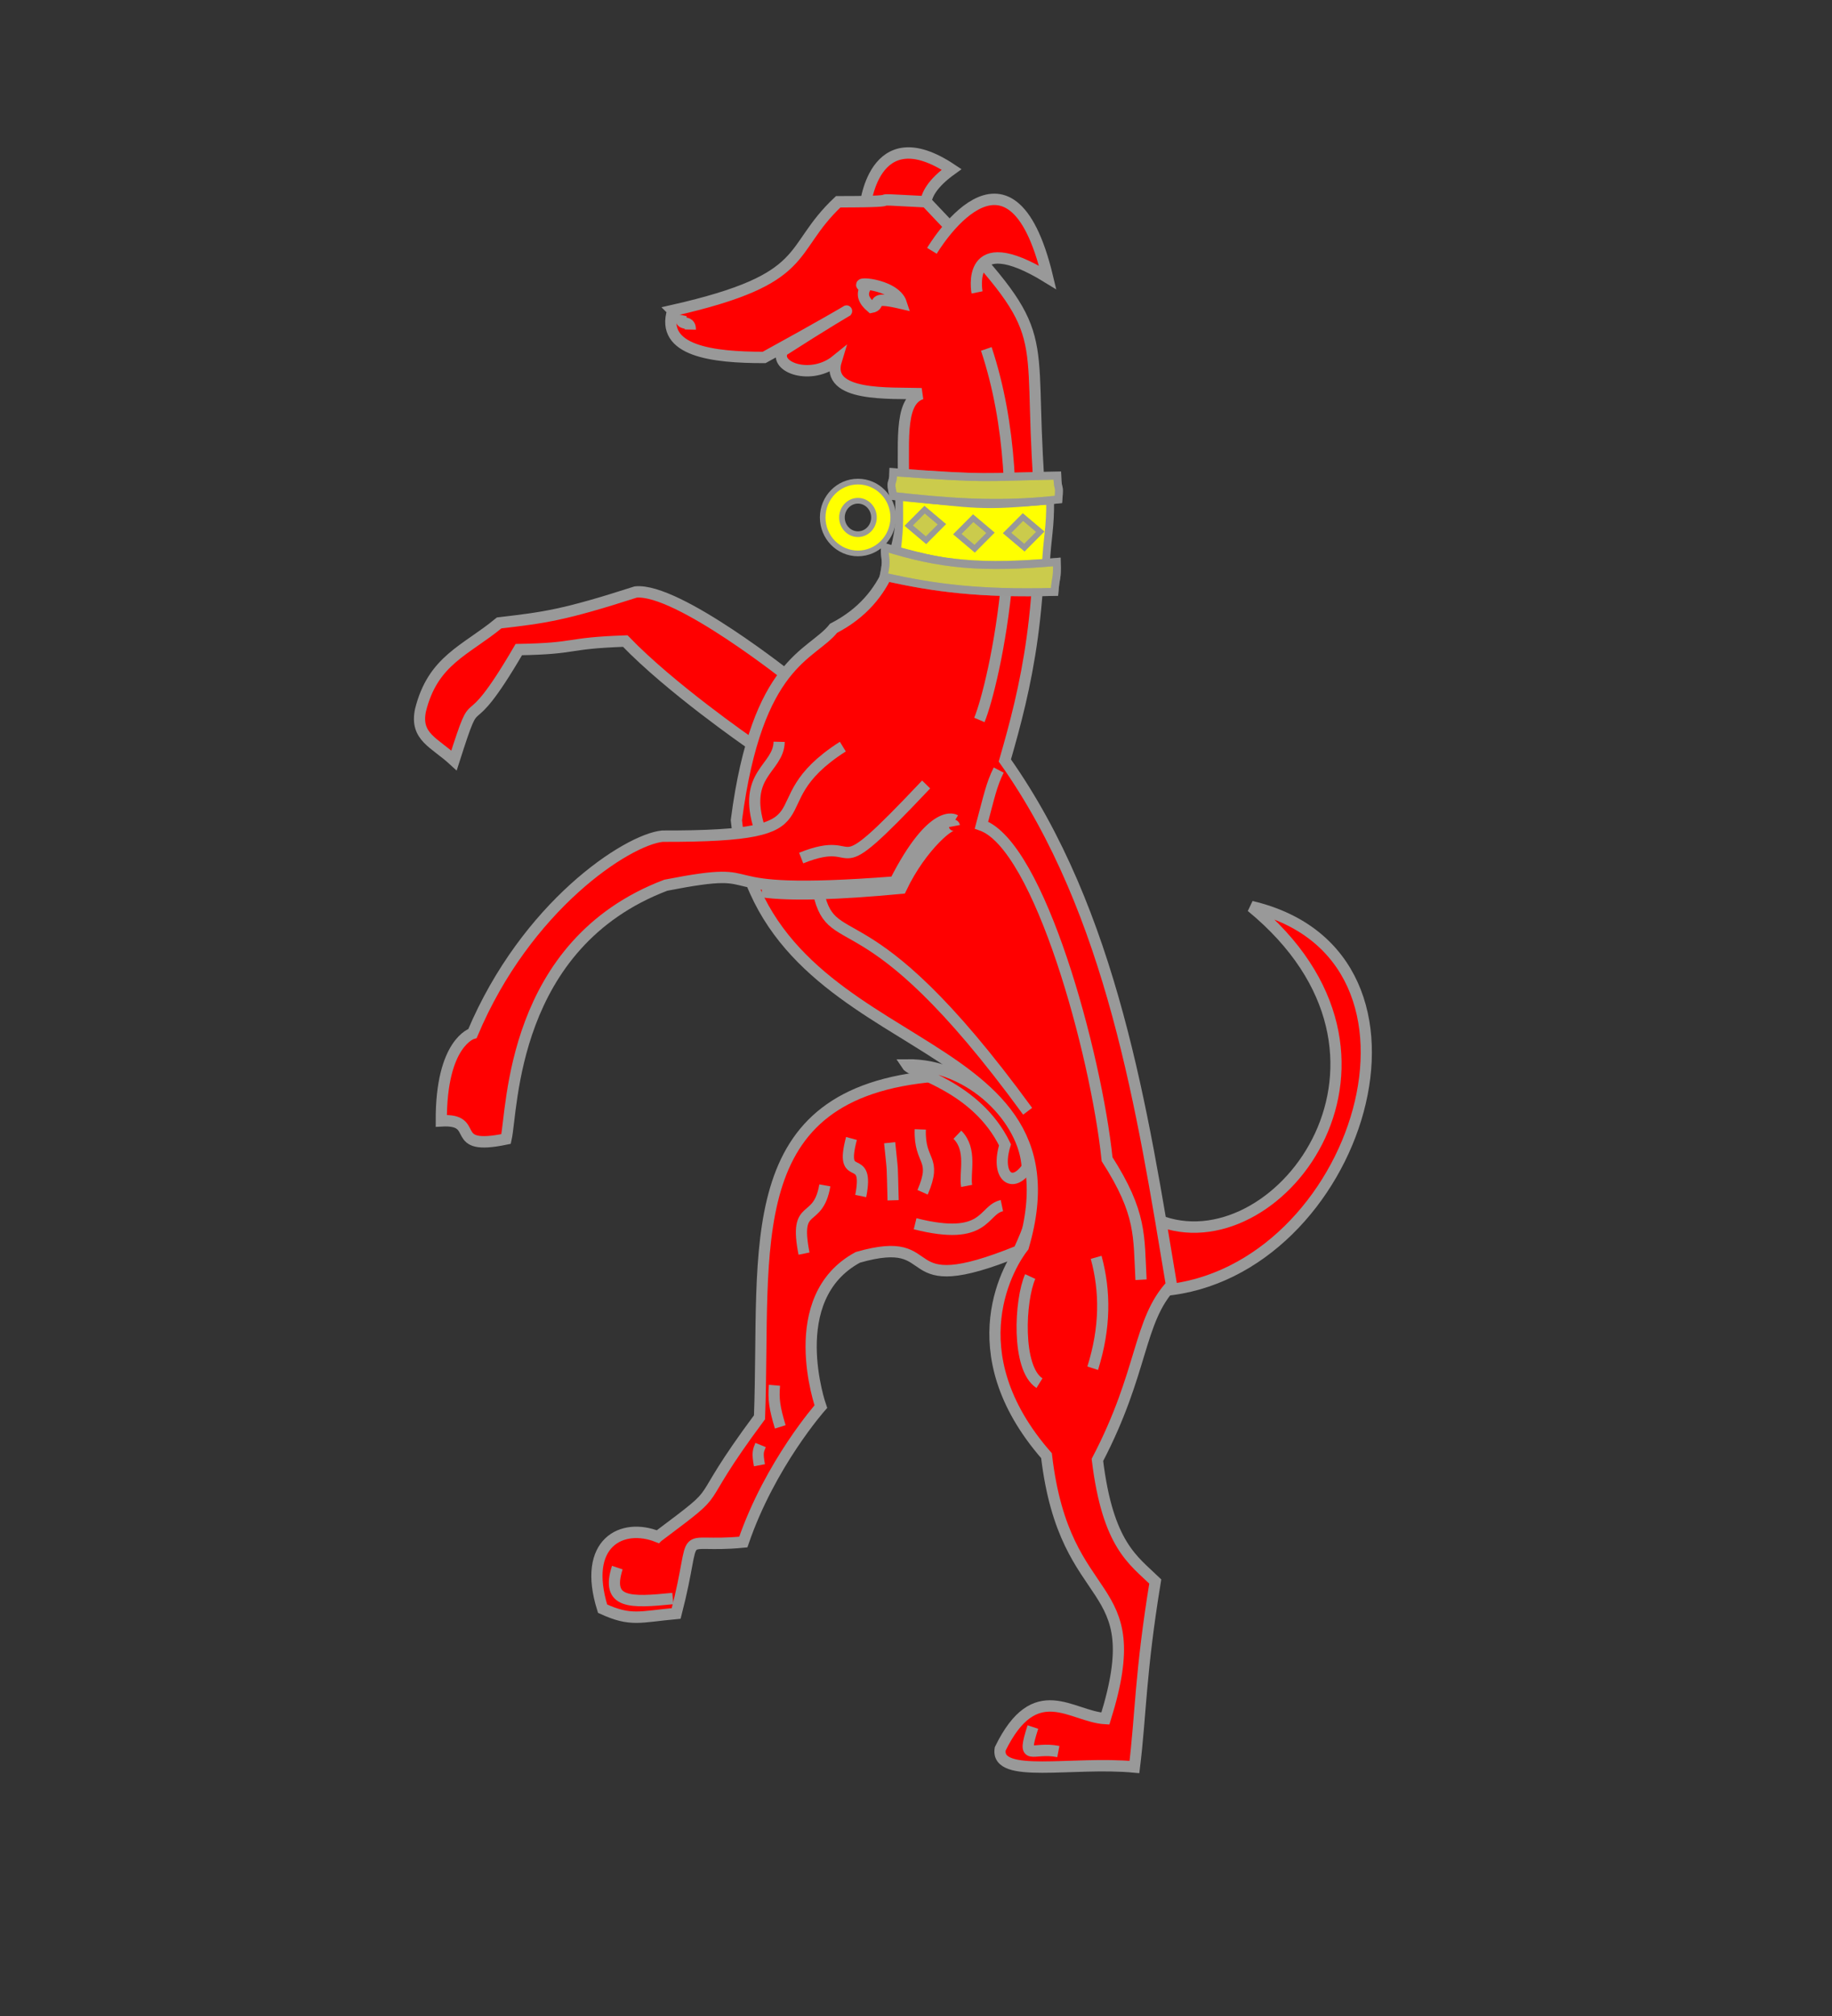 <?xml version="1.0" encoding="UTF-8" standalone="no"?>
<svg
   xmlns:dc="http://purl.org/dc/elements/1.1/"
   xmlns:cc="http://creativecommons.org/ns#"
   xmlns:rdf="http://www.w3.org/1999/02/22-rdf-syntax-ns#"
   xmlns:svg="http://www.w3.org/2000/svg"
   xmlns="http://www.w3.org/2000/svg"
   id="svg2"
   version="1.0"
   width="600"
   height="660">

  <rect width="100%" height="100%" fill="#333333" stroke="none"/>

  <desc
     id="desc4">Flag of Canton of Valais (Wallis)</desc>
  <g
     style="display:inline"
     id="layer4">
    <g
       transform="matrix(1.221,0,0,1.244,-243.158,-27.534)"
       id="g11293">
      <g
         id="g10136">
        <g
           style="fill:#ff0000"
           id="g2248"
           stroke-width="3"
           stroke="#999999"
           fill="#ff0000">
          <path
             style="fill:#ff0000"
             id="path9772"
             d="m 375.556,426.543 c -9.446,-3.722 -20.364,1.444 -14.775,18.946 7.62,3.413 9.935,2.136 19.741,1.257 6.296,-23.956 -0.746,-16.997 18.003,-18.8 7.217,-20.624 20.796,-35.636 20.796,-35.636 0,0 -10.243,-28.621 9.933,-39.284 23.9,-6.734 8.534,12.148 43.144,-1.684 10.255,-21.509 10.842,-45.642 -22.348,-46.018 -53.133,4.327 -45.477,44.927 -47.18,89.791 -19.555,25.815 -7.625,16.91 -27.314,31.427 z" />
          <path
             style="fill:#ff0000"
             id="path24359"
             d="m 474.679,329.387 c -0.614,-12.436 -14.848,-27.226 -32.297,-27.009 1.472,2.235 18.662,5.592 26.337,21.043 -2.531,8.112 1.893,11.845 5.96,5.966 z" />
          <path
             style="fill:#ff0000"
             id="path15596"
             d="m 448.498,79.061 c 0,0 -4.733,-4.84 5.897,-12.346 -21.339,-13.96 -23.279,10.382 -23.279,10.382" />
          <path
             style="fill:#ff0000"
             id="path12685"
             d="m 411.562,200.942 c 0,0 -30.729,-24.131 -41.903,-23.009 -19.555,6.173 -24.521,6.734 -36.626,8.137 -9.001,7.296 -17.77,9.751 -21.107,23.009 -1.453,7.015 3.725,8.418 9.001,13.188 7.139,-21.887 1.862,-3.087 17.382,-29.182 16.14,-0.281 12.105,-1.684 28.556,-2.245 12.105,12.346 33.212,26.657 33.212,26.657" />
          <path
             style="fill:#ff0000"
             id="path11714"
             d="m 511.198,361.724 c 52.135,-4.432 79.404,-88.11 23.59,-101.015 49.042,39.564 8.07,93.439 -23.59,83.057" />
          <path
             style="fill:#ff0000"
             id="path8801"
             d="m 379.592,103.855 c 37.868,-8.418 30.418,-15.713 44.386,-28.621 23.279,0 2.173,-1.122 23.59,0 33.212,34.233 27.945,30.934 29.798,66.502 2.473,39.765 -3.104,61.521 -8.691,80.532 28.866,40.055 36.936,92.317 44.696,138.054 -9.001,9.54 -7.449,22.728 -19.865,46.018 2.794,22.448 9.622,26.376 15.52,31.988 -4.035,24.131 -3.88,35.215 -5.587,48.824 -16.606,-1.543 -37.348,3.202 -36.005,-4.77 9.413,-18.915 19.076,-8.479 28.21,-7.973 12.136,-38.16 -10.793,-27.439 -15.795,-69.191 -24.552,-27.562 -9.622,-50.788 -6.208,-54.997 17.925,-59.916 -69.838,-47.702 -76.977,-112.239 5.587,-42.09 20.175,-43.212 26.073,-50.508 31.039,-15.713 10.864,-57.523 23.59,-61.732 -8.515,-0.265 -25.902,0.964 -22.858,-8.749 -6.729,5.368 -16.876,1.811 -14.362,-2.554 21.996,-13.881 26.021,-14.941 -4.993,1.763 -13.819,0.02 -27.935,-1.684 -24.521,-12.346 z" />
          <path
             style="fill:#ff0000"
             id="path10743"
             d="m 425.219,218.619 c -25.064,15.713 0.536,23.688 -48.421,23.57 -9.537,1.005 -36.509,18.359 -50.904,51.911 0,0 -8.458,2.315 -8.381,23.009 10.941,-0.631 1.319,8.067 17.382,4.77 1.785,-7.787 1.242,-51.279 42.834,-66.782 31.039,-5.963 6.13,3.367 61.458,-0.842 10.321,-19.922 16.14,-16.275 16.14,-16.275" />
          <path
             style="fill:#ff0000"
             id="path13656"
             d="m 461.225,99.085 c 0,0 -3.492,-17.467 18.934,-3.928 -10.165,-41.739 -31.039,-7.015 -31.039,-7.015" />
        </g>
        <g
           id="g2269"
           stroke-width="3"
           fill="none"
           stroke="#999999">
          <path
             id="path22403"
             d="m 408.142,217.353 c -0.155,7.214 -10.115,8.254 -5.2,23.007" />
          <path
             id="path26307"
             d="m 403.471,256.781 c 7.541,1.071 20.575,0.65 37.403,-0.907 5.475,-11.335 13.981,-17.957 14.277,-16.35" />
          <path
             id="path22401"
             d="m 463.708,113.956 c 13.502,39.845 2.018,88.388 -1.862,97.648" />
          <path
             id="path21430"
             d="m 431.32,97.673 c -1.186,2.005 -0.485,3.599 1.568,5.322 3.005,-0.521 -1.015,-3.124 8.036,-1.041 -1.764,-5.38 -14.309,-5.843 -9.604,-4.281 z" />
          <path
             id="path22405"
             d="m 467.03,224.793 c -1.957,3.815 -2.654,7.326 -4.62,14.484 15.545,5.385 30.737,60.139 33.695,87.928 9.324,14.322 8.464,20.168 9.102,31.713" />
          <path
             id="path22407"
             d="m 447.567,228.581 c -27.78,28.902 -15.675,12.346 -33.522,19.361" />
          <path
             id="path24347"
             d="m 455.948,320.757 c 4.035,3.928 1.862,10.102 2.483,13.469" />
          <path
             id="path24349"
             d="m 445.995,319.354 c -0.31,8.979 4.656,7.296 0.621,16.555" />
          <path
             id="path24351"
             d="m 427.536,321.739 c -3.414,12.627 4.966,2.806 2.483,15.152" />
          <path
             id="path24353"
             d="m 437.779,322.862 c 0.931,8.979 0.621,4.49 0.931,15.152" />
          <path
             id="path24355"
             d="m 420.397,334.086 c -1.862,10.663 -8.381,3.928 -5.587,17.958" />
          <path
             id="path24357"
             d="m 467.887,339.417 c -5.277,1.122 -4.035,9.54 -23.279,4.77" />
          <path
             id="path26299"
             d="m 493.174,353.026 c 2.483,8.979 2.483,18.519 -0.931,29.182" />
          <path
             id="path26301"
             d="m 475.482,358.077 c -2.794,6.173 -3.725,24.131 2.483,28.06" />
          <path
             id="path26303"
             d="m 406.885,386.698 c -0.31,3.648 0,5.893 1.552,10.943" />
          <path
             id="path26305"
             d="m 403.161,402.411 c -0.621,1.543 -0.931,1.964 -0.31,5.331" />
          <path
             id="path28247"
             d="m 364.725,434.68 c -3.104,9.54 3.414,9.26 14.899,8.137" />
          <path
             id="path29218"
             d="m 476.199,476.636 c -3.104,9.54 -0.31,5.051 6.829,6.454" />
          <path
             d="m 381.873,105.025 c -0.744,3.368 2.502,0.938 2.447,3.843"
             id="path30283" />
          <path
             d="m 418.329,255.255 c 3.599,19.848 11.868,-0.695 56.46,59.329"
             id="path2838" />
        </g>
        <g
           transform="translate(0.306,3.077)"
           style="display:inline;fill:#ffff00"
           id="collared">
          <path
             id="path20459"
             d="m 480.514,150.692 c 0.128,7.07 -0.811,10.052 -1.132,16.986 -18.665,0.783 -25.063,0.298 -39.958,-3.734 0.894,-7.761 0.541,-8.484 0.605,-14.331 20.486,2.23 22.369,2.854 40.485,1.079 z"
             style="display:inline;fill:#ffff00;fill-opacity:1;fill-rule:evenodd;stroke:#999999;stroke-width:2.103;stroke-linecap:butt;stroke-linejoin:miter;stroke-miterlimit:4;stroke-dasharray:none;stroke-opacity:1" />
          <path
             id="path19486"
             d="m 482.439,144.217 c 0.156,4.664 0.702,1.704 0.312,6.278 -16.921,1.883 -30.724,0.538 -44.292,-0.897 -1.092,-4.664 -0.078,-2.421 0,-6.278 25.967,1.883 23.55,1.256 43.98,0.897 z"
             style="fill:#ffff00;fill-opacity:1;fill-rule:evenodd;stroke:#999999;stroke-width:2.103;stroke-linecap:butt;stroke-linejoin:miter;stroke-miterlimit:4;stroke-dasharray:none;stroke-opacity:1" />
          <path
             id="path20457"
             d="m 482.311,166.945 c 0.156,4.671 -0.231,3.304 -0.621,7.885 -20.029,0.517 -32.277,-1.006 -45.843,-4.04 1.086,-5.128 0.236,-3.847 0.314,-7.71 15.078,4.625 26.034,5.593 46.15,3.865 z"
             style="display:inline;fill:#ffff00;fill-opacity:1;fill-rule:evenodd;stroke:#999999;stroke-width:2.103;stroke-linecap:butt;stroke-linejoin:miter;stroke-miterlimit:4;stroke-dasharray:none;stroke-opacity:1" />
          <path
             id="rect19484"
             d="m 444.98,-183.418 h 6.029 v 5.977 h -6.029 z"
             style="color:#000000;display:inline;overflow:visible;visibility:visible;fill:#ffff00;fill-opacity:1;fill-rule:nonzero;stroke:#999999;stroke-width:1.496;stroke-linecap:butt;stroke-linejoin:miter;stroke-miterlimit:4;stroke-dasharray:none;stroke-dashoffset:0;stroke-opacity:1;marker:none;marker-start:none;marker-mid:none;marker-end:none;enable-background:accumulate"
             transform="matrix(0.77,0.638,-0.712,0.702,0,0)" />
          <path
             id="rect19482"
             d="m 435.767,-174.636 h 6.029 v 5.977 h -6.029 z"
             style="color:#000000;display:inline;overflow:visible;visibility:visible;fill:#ffff00;fill-opacity:1;fill-rule:nonzero;stroke:#999999;stroke-width:1.496;stroke-linecap:butt;stroke-linejoin:miter;stroke-miterlimit:4;stroke-dasharray:none;stroke-dashoffset:0;stroke-opacity:1;marker:none;marker-start:none;marker-mid:none;marker-end:none;enable-background:accumulate"
             transform="matrix(0.77,0.638,-0.712,0.702,0,0)" />
          <path
             id="rect18511"
             d="m 424.965,-168.007 h 6.029 v 5.977 h -6.029 z"
             style="color:#000000;display:inline;overflow:visible;visibility:visible;fill:#ffff00;fill-opacity:1;fill-rule:nonzero;stroke:#999999;stroke-width:1.496;stroke-linecap:butt;stroke-linejoin:miter;stroke-miterlimit:4;stroke-dasharray:none;stroke-dashoffset:0;stroke-opacity:1;marker:none;marker-start:none;marker-mid:none;marker-end:none;enable-background:accumulate"
             transform="matrix(0.77,0.638,-0.712,0.702,0,0)" />
          <path
             id="path7179"
             d="m 428.973,145.796 c -5.219,0 -9.46,4.223 -9.46,9.442 0,5.219 4.241,9.46 9.46,9.46 5.219,0 9.46,-4.241 9.46,-9.46 0,-5.219 -4.241,-9.442 -9.46,-9.442 z m 0,5.045 c 2.368,0 4.292,1.968 4.292,4.397 0,2.429 -1.924,4.397 -4.292,4.397 -2.368,0 -4.292,-1.968 -4.292,-4.397 10e-6,-2.429 1.924,-4.397 4.292,-4.397 z"
             style="color:#000000;display:inline;overflow:visible;visibility:visible;opacity:1;fill:#ffff00;fill-opacity:1;fill-rule:nonzero;stroke:#999999;stroke-width:1.5;stroke-linecap:butt;stroke-linejoin:miter;stroke-miterlimit:4;stroke-dasharray:none;stroke-dashoffset:0;stroke-opacity:1;marker:none;marker-start:none;marker-mid:none;marker-end:none;enable-background:accumulate" />
          <path
             style="opacity:0.5;fill:#999999;fill-opacity:1;fill-rule:evenodd;stroke:#999999;stroke-width:2.103;stroke-linecap:butt;stroke-linejoin:miter;stroke-miterlimit:4;stroke-dasharray:none;stroke-opacity:1"
             d="m 482.439,144.217 c 0.156,4.664 0.702,1.704 0.312,6.278 -16.921,1.883 -30.724,0.538 -44.292,-0.897 -1.092,-4.664 -0.078,-2.421 0,-6.278 25.967,1.883 23.55,1.256 43.98,0.897 z"
             id="path1595" />
          <path
             style="display:inline;opacity:0.5;fill:#999999;fill-opacity:1;fill-rule:evenodd;stroke:#999999;stroke-width:2.103;stroke-linecap:butt;stroke-linejoin:miter;stroke-miterlimit:4;stroke-dasharray:none;stroke-opacity:1"
             d="m 482.311,166.945 c 0.156,4.671 -0.231,3.304 -0.621,7.885 -20.029,0.517 -32.277,-1.006 -45.843,-4.04 1.086,-5.128 0.236,-3.847 0.314,-7.71 15.078,4.625 26.034,5.593 46.15,3.865 z"
             id="path1597" />
          <path
             transform="matrix(0.77,0.638,-0.712,0.702,0,0)"
             style="color:#000000;display:inline;overflow:visible;visibility:visible;opacity:0.5;fill:#999999;fill-opacity:1;fill-rule:nonzero;stroke:#999999;stroke-width:1.496;stroke-linecap:butt;stroke-linejoin:miter;stroke-miterlimit:4;stroke-dasharray:none;stroke-dashoffset:0;stroke-opacity:1;marker:none;marker-start:none;marker-mid:none;marker-end:none;enable-background:accumulate"
             d="m 444.98,-183.418 h 6.029 v 5.977 h -6.029 z"
             id="path1599" />
          <path
             transform="matrix(0.77,0.638,-0.712,0.702,0,0)"
             style="color:#000000;display:inline;overflow:visible;visibility:visible;opacity:0.5;fill:#999999;fill-opacity:1;fill-rule:nonzero;stroke:#999999;stroke-width:1.496;stroke-linecap:butt;stroke-linejoin:miter;stroke-miterlimit:4;stroke-dasharray:none;stroke-dashoffset:0;stroke-opacity:1;marker:none;marker-start:none;marker-mid:none;marker-end:none;enable-background:accumulate"
             d="m 435.767,-174.636 h 6.029 v 5.977 h -6.029 z"
             id="path1601" />
          <path
             transform="matrix(0.77,0.638,-0.712,0.702,0,0)"
             style="color:#000000;display:inline;overflow:visible;visibility:visible;opacity:0.5;fill:#999999;fill-opacity:1;fill-rule:nonzero;stroke:#999999;stroke-width:1.496;stroke-linecap:butt;stroke-linejoin:miter;stroke-miterlimit:4;stroke-dasharray:none;stroke-dashoffset:0;stroke-opacity:1;marker:none;marker-start:none;marker-mid:none;marker-end:none;enable-background:accumulate"
             d="m 424.965,-168.007 h 6.029 v 5.977 h -6.029 z"
             id="path1603" />
        </g>
      </g>
    </g>
  </g>
</svg>
